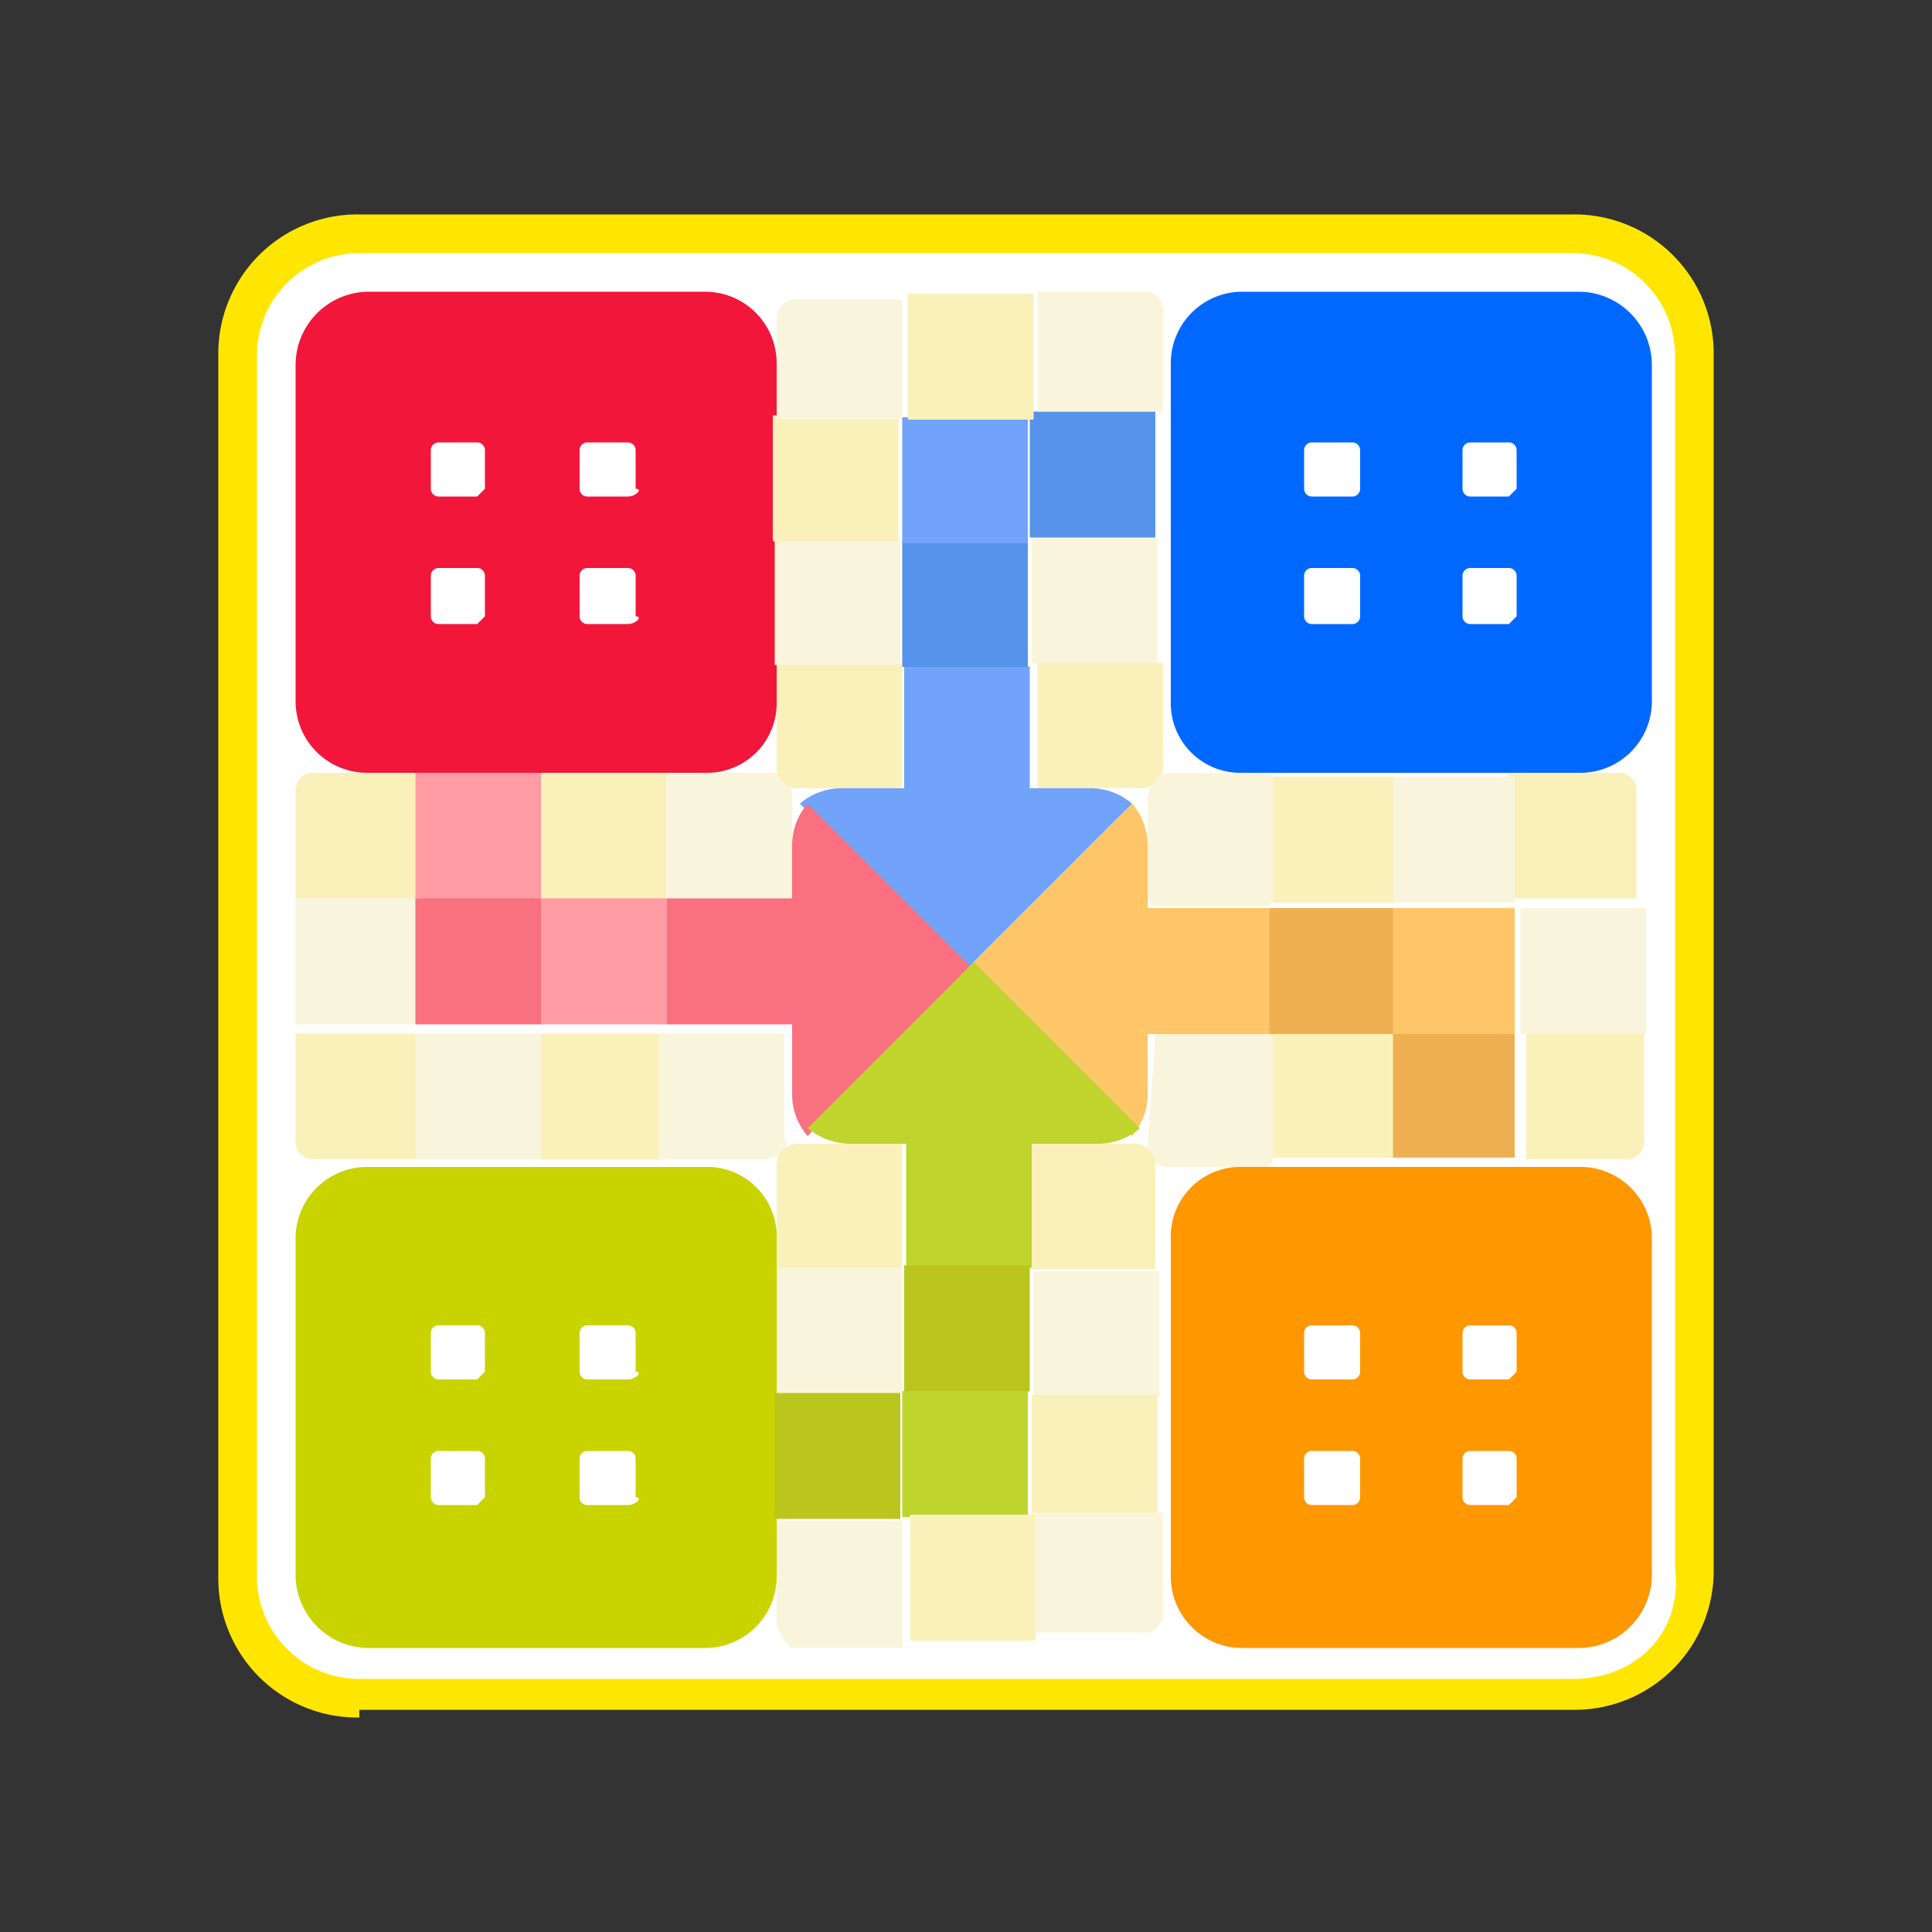<svg id="Layer_1" data-name="Layer 1" xmlns="http://www.w3.org/2000/svg" width="100" height="100" viewBox="0 0 100 100"><rect x="0" y="0" width="100" height="100" fill="#333333" stroke="none"/><path d="M18.6,88.9a7.2,7.2,0,0,1-7.3-7.3V18.4a7.2,7.2,0,0,1,7.3-7.3H81.4a7.2,7.2,0,0,1,7.3,7.3V81.2a7.2,7.2,0,0,1-7.3,7.3H18.6Z" style="fill:#ffe600"/><path d="M81.4,86.9H18.6a5.3,5.3,0,0,1-5.3-5.3V18.4a5.3,5.3,0,0,1,5.3-5.3H81.4a5.3,5.3,0,0,1,5.3,5.3V81.2C87.1,84.5,84.7,86.9,81.4,86.9Z" style="fill:#fff"/><path d="M36.5,40H19a3.7,3.7,0,0,1-3.7-3.7V18.8A3.8,3.8,0,0,1,19,15.1H36.5a3.7,3.7,0,0,1,3.7,3.7V36.3A3.6,3.6,0,0,1,36.5,40Z" style="fill:#f2163b"/><path d="M81.8,40H64.3a3.6,3.6,0,0,1-3.7-3.7V18.8a3.7,3.7,0,0,1,3.7-3.7H81.8a3.8,3.8,0,0,1,3.7,3.7V36.3A3.7,3.7,0,0,1,81.8,40Z" style="fill:#0068ff"/><path d="M36.5,85.3H19a3.8,3.8,0,0,1-3.7-3.7V64.1A3.7,3.7,0,0,1,19,60.4H36.5a3.6,3.6,0,0,1,3.7,3.7V81.6A3.7,3.7,0,0,1,36.5,85.3Z" style="fill:#c9d300"/><path d="M81.8,85.3H64.3a3.7,3.7,0,0,1-3.7-3.7V64.1a3.6,3.6,0,0,1,3.7-3.7H81.8a3.7,3.7,0,0,1,3.7,3.7V81.6A3.8,3.8,0,0,1,81.8,85.3Z" style="fill:#ff9700"/><path d="M58.6,41.6a3.3,3.3,0,0,0-2.1-.8h-13a3.3,3.3,0,0,0-2.1.8L50,50.2Z" style="fill:#70a3f9"/><path d="M41.8,41.6a3.3,3.3,0,0,0-.8,2.1v13a3.3,3.3,0,0,0,.8,2.1l8.6-8.6Z" style="fill:#f97081"/><path d="M59.4,43.7a3.3,3.3,0,0,0-.8-2.1L50,50.2l8.6,8.6a3.3,3.3,0,0,0,.8-2.1Z" style="fill:#ffc569"/><path d="M41.8,58.4a3.6,3.6,0,0,0,2.1.8h13a3.3,3.3,0,0,0,2.1-.8l-8.6-8.6Z" style="fill:#bfd42d"/><path d="M21.5,46.5H15.3V40.8a.9.9,0,0,1,.9-.8h5.3Z" style="fill:#f9f1b9"/><rect x="21.5" y="40" width="6.5" height="6.52" style="fill:#ff9ca3"/><rect x="28" y="40" width="6.5" height="6.52" style="fill:#f9f1b9"/><path d="M41,46.5H34.5V40h5.3A1.1,1.1,0,0,1,41,41.2Z" style="fill:#f9f5dc"/><path d="M21.5,60H16.2a.9.9,0,0,1-.9-.8V53.5h6.6V60Z" style="fill:#f9f1b9"/><rect x="21.5" y="53.5" width="6.5" height="6.52" style="fill:#f9f5dc"/><rect x="28" y="53.5" width="6.5" height="6.52" style="fill:#f9f1b9"/><path d="M39.4,60H34.1V53.5h6.5v5.3C41,59.6,40.2,60,39.4,60Z" style="fill:#f9f5dc"/><rect x="15.3" y="46.5" width="6.5" height="6.52" style="fill:#f9f5dc"/><rect x="21.5" y="46.5" width="6.5" height="6.52" style="fill:#f97081"/><rect x="28" y="46.5" width="6.5" height="6.52" style="fill:#ff9ca3"/><rect x="34.5" y="46.5" width="6.5" height="6.52" style="fill:#f97081"/><path d="M46.7,34.3v6.5H41.4a1.1,1.1,0,0,1-1.2-1.2V34.3Z" style="fill:#f9f1b9"/><rect x="40.1" y="27.9" width="6.5" height="6.52" style="fill:#f9f5dc"/><rect x="40" y="21.5" width="6.5" height="6.52" style="fill:#f9f1b9"/><path d="M46.7,15.1v6.6H40.2V16.4a1,1,0,0,1,.8-.9h5.7Z" style="fill:#f9f5dc"/><path d="M60.2,34.3v5.3A1.1,1.1,0,0,1,59,40.8H53.7V34.3Z" style="fill:#f9f1b9"/><rect x="53.4" y="27.8" width="6.5" height="6.52" style="fill:#f9f5dc"/><rect x="53.3" y="21.3" width="6.5" height="6.52" style="fill:#5793ea"/><path d="M60.2,16v5.3H53.7V15.1h5.7A.9.9,0,0,1,60.2,16Z" style="fill:#f9f5dc"/><rect x="46.8" y="34.5" width="6.5" height="6.52" style="fill:#70a3f9"/><rect x="46.7" y="28" width="6.5" height="6.52" style="fill:#5793ea"/><rect x="46.7" y="21.6" width="6.5" height="6.52" style="fill:#70a3f9"/><rect x="47" y="15.2" width="6.5" height="6.52" style="fill:#f9f1b9"/><path d="M78.5,53.5h6.6v5.7a.9.9,0,0,1-.8.8H79V53.5Z" style="fill:#f9f1b9"/><rect x="71.9" y="53.4" width="6.5" height="6.52" style="fill:#efb054"/><rect x="65.6" y="53.4" width="6.5" height="6.52" style="fill:#f9f1b9"/><path d="M59.8,53.5h5.7a.4.4,0,0,1,.4.4V60a.4.4,0,0,1-.4.4H60.6a1.1,1.1,0,0,1-1.2-1.2l.4-5.7Z" style="fill:#f9f5dc"/><path d="M78.5,40h5.3a.9.9,0,0,1,.9.8v5.7H78.1V40Z" style="fill:#f9f1b9"/><rect x="71.9" y="40.2" width="6.5" height="6.52" style="fill:#f9f5dc"/><rect x="65.6" y="40.2" width="6.5" height="6.52" style="fill:#f9f1b9"/><path d="M60.6,40h4.9a.4.4,0,0,1,.4.4v6.1a.4.4,0,0,1-.4.4H59.8a.4.4,0,0,1-.4-.4V41.6C59.4,40.8,59.8,40,60.6,40Z" style="fill:#f9f5dc"/><rect x="78.7" y="47" width="6.5" height="6.52" style="fill:#f9f5dc"/><rect x="71.9" y="47" width="6.5" height="6.52" style="fill:#ffc569"/><rect x="65.6" y="47" width="6.5" height="6.52" style="fill:#efb054"/><rect x="59.2" y="47" width="6.5" height="6.52" style="fill:#ffc569"/><path d="M53.3,65.7V59.2h5.3a1.1,1.1,0,0,1,1.2,1.2v5.3Z" style="fill:#f9f1b9"/><rect x="53.5" y="65.8" width="6.5" height="6.52" style="fill:#f9f5dc"/><rect x="53.4" y="72.2" width="6.5" height="6.52" style="fill:#f9f1b9"/><path d="M53.3,84.9V78.3h6.9v5.3a1,1,0,0,1-.8.9H53.3Z" style="fill:#f9f5dc"/><path d="M40.2,65.7V60.4a1.1,1.1,0,0,1,1.2-1.2h5.3v6.5Z" style="fill:#f9f1b9"/><rect x="40.2" y="65.6" width="6.5" height="6.52" style="fill:#f9f5dc"/><rect x="40.1" y="72.1" width="6.5" height="6.52" style="fill:#bac61e"/><path d="M40.2,84V78.7h6.5v6.6H41A2,2,0,0,1,40.2,84Z" style="fill:#f9f5dc"/><rect x="46.9" y="59.1" width="6.5" height="6.52" style="fill:#bfd42d"/><rect x="46.8" y="65.5" width="6.5" height="6.52" style="fill:#bac61e"/><rect x="46.7" y="72" width="6.5" height="6.52" style="fill:#bfd42d"/><rect x="47.1" y="78.4" width="6.5" height="6.52" style="fill:#f9f1b9"/><path d="M24.7,25.7h-2a.4.4,0,0,1-.4-.4v-2a.4.4,0,0,1,.4-.4h2a.4.4,0,0,1,.4.4v2Z" style="fill:#fff"/><path d="M32.5,25.7H30.4a.4.4,0,0,1-.4-.4v-2a.4.4,0,0,1,.4-.4h2.1a.4.4,0,0,1,.4.4v2C33.3,25.3,32.9,25.7,32.5,25.7Z" style="fill:#fff"/><path d="M32.5,32.3H30.4a.4.4,0,0,1-.4-.4V29.8a.4.4,0,0,1,.4-.4h2.1a.4.4,0,0,1,.4.4v2.1C33.3,31.9,32.9,32.3,32.5,32.3Z" style="fill:#fff"/><path d="M24.7,32.3h-2a.4.4,0,0,1-.4-.4V29.8a.4.4,0,0,1,.4-.4h2a.4.4,0,0,1,.4.4v2.1Z" style="fill:#fff"/><path d="M70,25.7H67.9a.4.4,0,0,1-.4-.4v-2a.4.4,0,0,1,.4-.4H70a.4.4,0,0,1,.4.4v2A.4.4,0,0,1,70,25.7Z" style="fill:#fff"/><path d="M78.1,25.7h-2a.4.4,0,0,1-.4-.4v-2a.4.4,0,0,1,.4-.4h2a.4.4,0,0,1,.4.4v2Z" style="fill:#fff"/><path d="M78.1,32.3h-2a.4.4,0,0,1-.4-.4V29.8a.4.4,0,0,1,.4-.4h2a.4.4,0,0,1,.4.4v2.1Z" style="fill:#fff"/><path d="M70,32.3H67.9a.4.4,0,0,1-.4-.4V29.8a.4.4,0,0,1,.4-.4H70a.4.4,0,0,1,.4.4v2.1A.4.4,0,0,1,70,32.3Z" style="fill:#fff"/><path d="M24.7,71.4h-2a.4.4,0,0,1-.4-.4V69a.4.4,0,0,1,.4-.4h2a.4.4,0,0,1,.4.4v2Z" style="fill:#fff"/><path d="M32.5,71.4H30.4A.4.4,0,0,1,30,71V69a.4.4,0,0,1,.4-.4h2.1a.4.4,0,0,1,.4.4v2C33.3,71,32.9,71.4,32.5,71.4Z" style="fill:#fff"/><path d="M32.5,77.9H30.4a.4.4,0,0,1-.4-.4v-2a.4.4,0,0,1,.4-.4h2.1a.4.4,0,0,1,.4.4v2C33.3,77.5,32.9,77.9,32.5,77.9Z" style="fill:#fff"/><path d="M24.7,77.9h-2a.4.4,0,0,1-.4-.4v-2a.4.4,0,0,1,.4-.4h2a.4.4,0,0,1,.4.4v2Z" style="fill:#fff"/><path d="M70,71.4H67.9a.4.4,0,0,1-.4-.4V69a.4.4,0,0,1,.4-.4H70a.4.4,0,0,1,.4.4v2A.4.4,0,0,1,70,71.4Z" style="fill:#fff"/><path d="M78.1,71.4h-2a.4.4,0,0,1-.4-.4V69a.4.4,0,0,1,.4-.4h2a.4.4,0,0,1,.4.4v2Z" style="fill:#fff"/><path d="M78.1,77.9h-2a.4.4,0,0,1-.4-.4v-2a.4.4,0,0,1,.4-.4h2a.4.4,0,0,1,.4.4v2Z" style="fill:#fff"/><path d="M70,77.9H67.9a.4.4,0,0,1-.4-.4v-2a.4.4,0,0,1,.4-.4H70a.4.4,0,0,1,.4.4v2A.4.4,0,0,1,70,77.9Z" style="fill:#fff"/></svg>